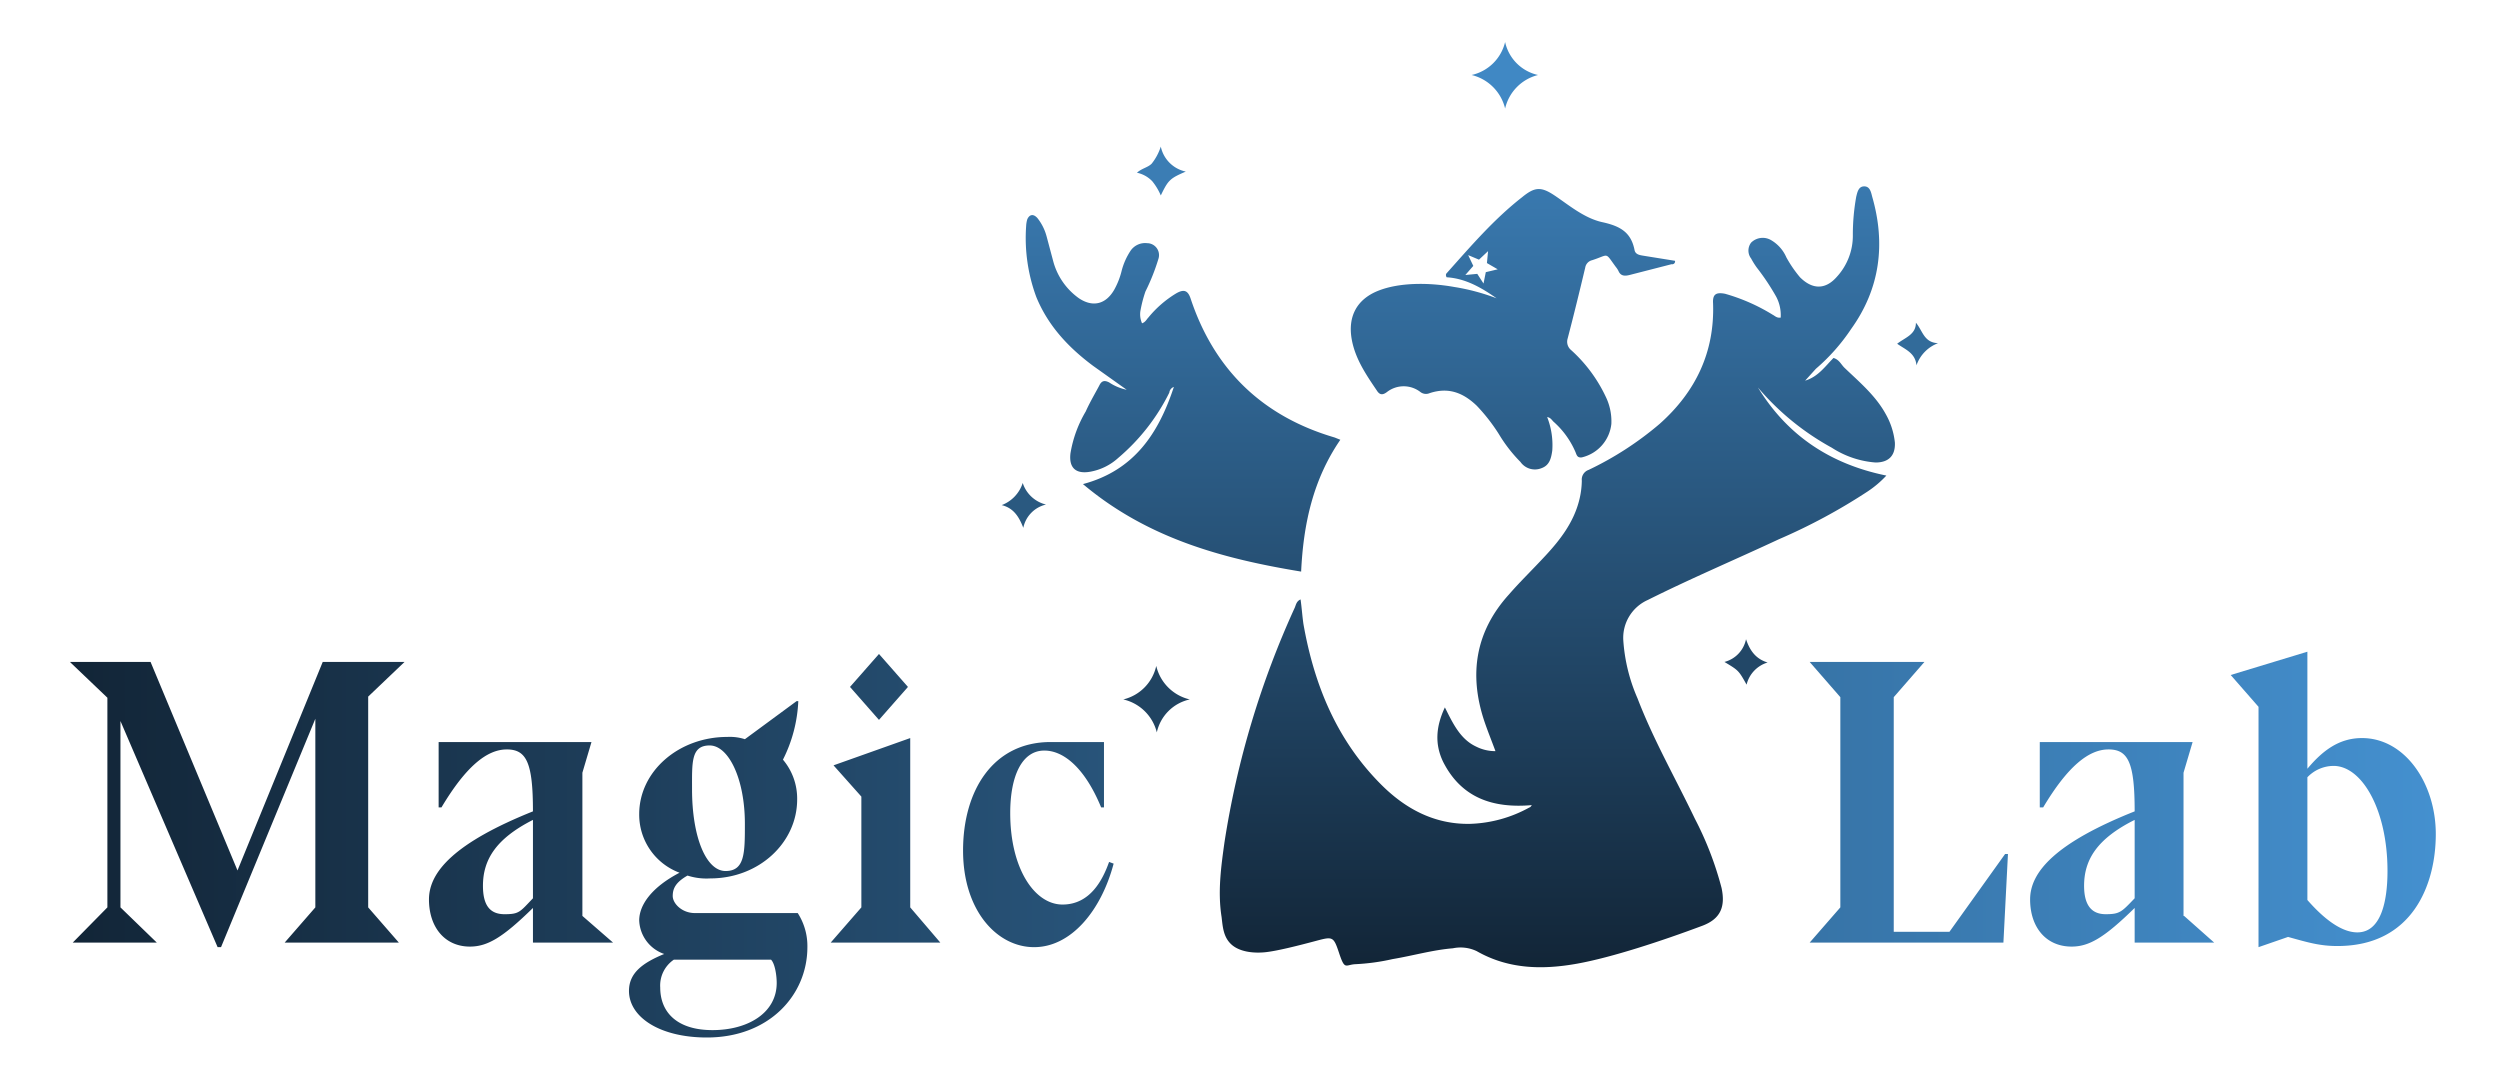 <?xml version="1.0" encoding="UTF-8"?> <svg xmlns="http://www.w3.org/2000/svg" xmlns:xlink="http://www.w3.org/1999/xlink" id="logo-o" viewBox="0 0 440 190"><defs><style> .cls-1 { fill: url(#linear-gradient); } .cls-2 { fill: url(#linear-gradient-2); } .cls-3 { fill: #204361; } .cls-4 { fill: #224767; } .cls-5 { fill: #2a5980; } .cls-6 { fill: #326b9a; } .cls-7 { fill: #3b7db4; } .cls-8 { fill: #4088c4; } /* Stelle: animation */ #s1 { animation: mymove 5s infinite; } #s2 { animation: mymove 6s .5s infinite; } #s3 { animation: mymove 5s 1.3s infinite; } #s4 { animation: mymove 5s infinite; } #s5 { animation: mymove 6s .5s infinite; } #s6 { animation: mymove 5s 1.3s infinite; } .star { transform-origin: 50% 100%; transform-box: fill-box; } @keyframes mymove { 0% {transform: scale(1.2);} 50% {transform: scale(0.5);} 100% {transform: scale(1.2);} } </style><linearGradient id="linear-gradient" x1="12.32" y1="148.65" x2="428.68" y2="148.65" gradientUnits="userSpaceOnUse"><stop offset="0" stop-color="#122537"></stop><stop offset="1" stop-color="#4490cf"></stop></linearGradient><linearGradient id="linear-gradient-2" x1="256.99" y1="170.25" x2="256.99" y2="32.78" gradientUnits="userSpaceOnUse"><stop offset="0" stop-color="#122537"></stop><stop offset="1" stop-color="#3979af"></stop></linearGradient></defs><title>logo-anim-o</title><g id="name"><path class="cls-1" d="M27.6,165.9H12.8l6.1-6.2V122.8l-6.6-6.3H26.5l15.3,36.7,15-36.7H71.2l-6.4,6.1v37.1l5.4,6.2H50.1l5.4-6.2V126.5L38.9,166.7h-.6L21.2,126.9v32.8Zm55.1.7c-4.4,0-7.2-3.4-7.2-8.3s4.6-10,18.3-15.5c0-8.5-1.1-10.9-4.6-10.9s-7.2,3-11.5,10.2h-.5V130.6h26.9l-1.6,5.4v25.2h0l5.4,4.7H93.8v-6.1C88.5,165,85.8,166.6,82.7,166.6ZM85,155.9c0,3.4,1.2,5,3.8,5s2.7-.4,5-2.8V144.3C87.3,147.6,85,151.3,85,155.9Zm52.8-22.2a10.6,10.6,0,0,1,2.5,7c0,7.6-6.7,13.9-15.3,13.9a10.9,10.9,0,0,1-4-.5c-2.1,1.2-2.6,2.3-2.6,3.6s1.6,3,3.9,3h18.1a10.7,10.7,0,0,1,1.7,6c0,8.4-6.7,15.9-17.7,15.9-8.3,0-13.7-3.6-13.7-8.2,0-3.1,2.3-4.9,6.2-6.5a6.5,6.5,0,0,1-4.4-5.9c0-2.8,2.3-5.9,7.1-8.4a10.9,10.9,0,0,1-7.1-10.3c0-7.6,7-13.6,15.5-13.6a8.6,8.6,0,0,1,3.1.4l9.1-6.7h.3A25.2,25.2,0,0,1,137.8,133.7Zm-21.6,40.1c0,4.4,3,7.5,9.2,7.5s11.3-3,11.3-8.3c0-1.3-.3-3.4-1-4.1H118.6A5.5,5.5,0,0,0,116.2,173.8Zm5.6-34.9c0,8.5,2.5,14.4,5.9,14.4s3.4-3.2,3.4-8.3c0-8-2.9-13.8-6.2-13.8S121.8,134.2,121.8,138.9Zm38.4-9v29.8l5.3,6.2H146.2l5.4-6.2V140.2l-4.9-5.5Zm-5.5-14.8,5.1,5.8-5.1,5.8-5.1-5.8Zm29.1,17c-3.9,0-6,4.4-6,11,0,9.8,4.3,16.1,9.2,16.1s7.1-4.4,8.2-7.5l.8.3c-2.2,8.3-7.5,14.7-14,14.7s-12.5-6.4-12.5-17,5.3-19.1,15.4-19.1h9.4v11.5h-.5C191,135.3,187.3,132.1,183.8,132.1Zm140.1,27.6v-37l-5.4-6.2h20.2l-5.4,6.2V164h9.8l9.8-13.7h.5l-.8,15.6H318.5Zm40.7,6.9c-4.5,0-7.3-3.4-7.3-8.3s4.6-10,18.4-15.5c0-8.5-1.1-10.9-4.6-10.9s-7.2,3-11.5,10.2H359V130.6h26.9l-1.6,5.4v25.2h.1l5.3,4.7h-14v-6.1C370.4,165,367.7,166.6,364.6,166.6Zm2.2-10.7c0,3.4,1.3,5,3.8,5s2.8-.4,5.1-2.8V144.3C369.1,147.6,366.8,151.3,366.8,155.9Zm48.9-26c7.6,0,13,8,13,16.9s-4.1,19.7-17.3,19.7c-3.1,0-5.1-.6-8.7-1.6l-5.2,1.8V124.4l-4.9-5.6,13.5-4.1v20.6C408.7,132.2,411.6,129.9,415.7,129.9Zm-.8,34.2c4.1,0,5.3-5.3,5.3-10.8,0-10.8-4.5-18.5-9.5-18.5a6.4,6.4,0,0,0-4.6,2v21.6C408.2,160.8,411.6,164.1,414.9,164.1Z"></path></g><path id="wiz" class="cls-2" d="M237.9,59.7c-.7-4,.9-7,4.6-8.5s8.9-1.5,13.4-.7a37.7,37.7,0,0,1,7.5,2c-2.7-1.9-5.5-3.5-8.8-3.7-.2-.4-.1-.6,0-.7,4.2-4.7,8.3-9.5,13.3-13.4,2.2-1.8,3.3-1.9,5.7-.3s5.2,4,8.4,4.7,5.1,1.8,5.7,5c.2.7.9.8,1.5.9l5.6.9a.5.5,0,0,1-.6.6l-7.4,1.9c-.8.2-1.5.2-1.9-.6a3.5,3.5,0,0,0-.5-.8c-2-2.7-1.1-2.2-4.2-1.2a1.6,1.6,0,0,0-1.2,1.3c-1,4.2-2,8.3-3.1,12.5a1.9,1.9,0,0,0,.6,2,25.9,25.9,0,0,1,6.1,8.2,9.9,9.9,0,0,1,1,4.8,6.8,6.8,0,0,1-5.2,5.9c-.8.1-.9-.4-1.1-.9a15,15,0,0,0-3.9-5.4c-.3-.3-.5-.7-1.1-.8a13.5,13.5,0,0,1,.9,5.9c-.2,1.4-.5,2.6-1.9,3.1a3.1,3.1,0,0,1-3.7-1.1,25.7,25.7,0,0,1-3.8-4.9,31.9,31.9,0,0,0-3.9-5c-2.4-2.3-5-3.3-8.3-2.2A1.6,1.6,0,0,1,250,69a4.8,4.8,0,0,0-5.9,0c-.8.6-1.3.5-1.8-.3C240.4,65.9,238.5,63.1,237.9,59.7Zm25.7-12.3-1.9-1.1.2-2.1-1.6,1.5-1.9-.8.9,1.9-1.4,1.6,2.1-.2,1.1,1.7.4-2Zm61,17.3c-.6-.6-.9-1.4-1.9-1.7-1.5,1.5-2.7,3.3-5,4l1.9-2.1a34.2,34.2,0,0,0,6.2-7c5.1-7.1,6.1-15,3.7-23.3-.2-.8-.4-1.8-1.4-1.8s-1.2,1-1.4,1.8a37.9,37.9,0,0,0-.6,6.7,10.7,10.7,0,0,1-2.8,7.4c-2,2.3-4.3,2.3-6.5.1a21.6,21.6,0,0,1-2.4-3.5,6.5,6.5,0,0,0-2.8-3.1,2.9,2.9,0,0,0-3.4.5,2.3,2.3,0,0,0,0,2.8,14,14,0,0,0,1,1.6,41.1,41.1,0,0,1,3.4,5.1,6.9,6.9,0,0,1,.8,3.7c-.7.1-1-.3-1.4-.5a33.1,33.1,0,0,0-8.4-3.7c-1.6-.3-2.2.1-2.1,1.7.3,8.6-3.1,15.6-9.4,21.2a57,57,0,0,1-12.5,8.1,1.8,1.8,0,0,0-1.2,1.9,14.9,14.9,0,0,1-.5,3.6c-1,3.8-3.3,6.8-5.9,9.6s-4.4,4.5-6.4,6.8c-5.9,6.5-7.1,14-4.4,22.2.6,1.8,1.3,3.5,2,5.4a7.4,7.4,0,0,1-3.4-.8c-2.8-1.3-4.1-4.1-5.5-6.9-1.6,3.4-1.8,6.5-.3,9.6,3.2,6.3,8.7,8.2,15.6,7.6-.2.3-.3.4-.4.4a23,23,0,0,1-10.5,2.9c-6.2.1-11.3-2.6-15.6-6.9-7.8-7.8-11.8-17.5-13.7-28.3-.2-1.4-.3-2.9-.5-4.3-.7.3-.8.9-1,1.4a157,157,0,0,0-12.4,41.4c-.6,4.3-1.2,8.7-.5,13.1.2,1.7.3,3.5,1.7,4.8s3.8,1.6,5.9,1.4,6-1.2,9-2,3.1-.8,4.1,2.2,1.1,2,2.8,1.9a37.4,37.4,0,0,0,6.6-.9c3.6-.6,7-1.6,10.6-1.9a6.6,6.6,0,0,1,4.2.5c5.6,3.2,11.6,3.3,17.7,2.2s14.9-4,22.1-6.7c3.1-1.2,4-3.3,3.3-6.6a58.1,58.1,0,0,0-4.7-12.2c-3.4-7.1-7.3-13.9-10.1-21.2a30.5,30.5,0,0,1-2.5-10.2,7.3,7.3,0,0,1,4.3-7.1c7.6-3.8,15.4-7.1,23.1-10.7a101.8,101.8,0,0,0,15.6-8.4,18.1,18.1,0,0,0,3.3-2.8c-9.8-2-17.4-7-22.6-15.5a45.9,45.9,0,0,0,13,10.6,16.4,16.4,0,0,0,7.7,2.6c2.3,0,3.5-1.2,3.4-3.5a12.8,12.8,0,0,0-1.6-5C330.1,69.6,327.2,67.2,324.6,64.7Zm-134,20.5c11.3,9.5,24.4,13.1,38.4,15.4.4-8.4,2.1-16.2,6.9-23.2l-1-.4c-12.6-3.7-21.1-11.8-25.3-24.3-.5-1.6-1.2-1.9-2.7-1a19.1,19.1,0,0,0-4.8,4.2c-.3.3-.5.8-1.1,1a3.9,3.9,0,0,1-.3-2.1,22.5,22.5,0,0,1,.9-3.5,36.9,36.9,0,0,0,2.3-5.8,2.1,2.1,0,0,0-2-2.7,3.1,3.1,0,0,0-2.9,1.3,11.7,11.7,0,0,0-1.6,3.6,13.3,13.3,0,0,1-1.3,3.3c-1.5,2.6-3.8,3.1-6.2,1.5a11.7,11.7,0,0,1-4.5-6.4l-1.2-4.5a8.8,8.8,0,0,0-1.6-3.2c-.7-.8-1.4-.7-1.8.2a5,5,0,0,0-.2,1.2,29.9,29.9,0,0,0,1.8,12.5c2.1,5.1,5.7,8.9,10,12.1l5.9,4.2a8.8,8.8,0,0,1-3.1-1.3c-.8-.4-1.3-.3-1.7.5s-1.7,3-2.4,4.6a21.2,21.2,0,0,0-2.7,7.4c-.3,2.6,1,3.7,3.6,3.2a9.9,9.9,0,0,0,4.8-2.4,35.9,35.9,0,0,0,9-11.5,1.2,1.2,0,0,1,.8-1C203.9,76.3,199.6,82.8,190.6,85.2Z"></path><path id="s1" class="cls-3 star" d="M203.5,117.2a7.8,7.8,0,0,1-5.8,5.9,7.9,7.9,0,0,1,5.9,5.8,7.6,7.6,0,0,1,5.8-5.8A7.9,7.9,0,0,1,203.5,117.2Z"></path><path id="s2" class="cls-4 star" d="M307.3,112.5a5.2,5.2,0,0,1-3.8,4c2.5,1.5,2.5,1.5,3.9,4a5.4,5.4,0,0,1,3.7-3.9C309.1,116,308,114.6,307.3,112.5Z"></path><path id="s3" class="cls-5 star" d="M180,85a6.2,6.2,0,0,1-3.7,3.9c2,.5,3,1.9,3.8,4a5.3,5.3,0,0,1,4-4.1A5.7,5.7,0,0,1,180,85Z"></path><path id="s4" class="cls-6 star" d="M337.2,56.8c0,2.1-1.9,2.6-3.3,3.7,1.4,1,3.2,1.6,3.4,3.8a6.4,6.4,0,0,1,3.8-3.9C338.6,60.3,338.4,58.2,337.2,56.8Z"></path><path id="s5" class="cls-7 star" d="M202.8,31.9a5.2,5.2,0,0,0-2.7-1.5c.9-.8,1.9-.9,2.6-1.6a9.4,9.4,0,0,0,1.6-3,5.7,5.7,0,0,0,4.4,4.4c-2.8,1.2-3.1,1.5-4.4,4.2A10.4,10.4,0,0,0,202.8,31.9Z"></path><path id="s6" class="cls-8 star" d="M264.9,19.1a7.9,7.9,0,0,1,5.8-5.9,7.6,7.6,0,0,1-5.8-5.8,7.8,7.8,0,0,1-5.9,5.8A8,8,0,0,1,264.9,19.1Z"></path></svg> 